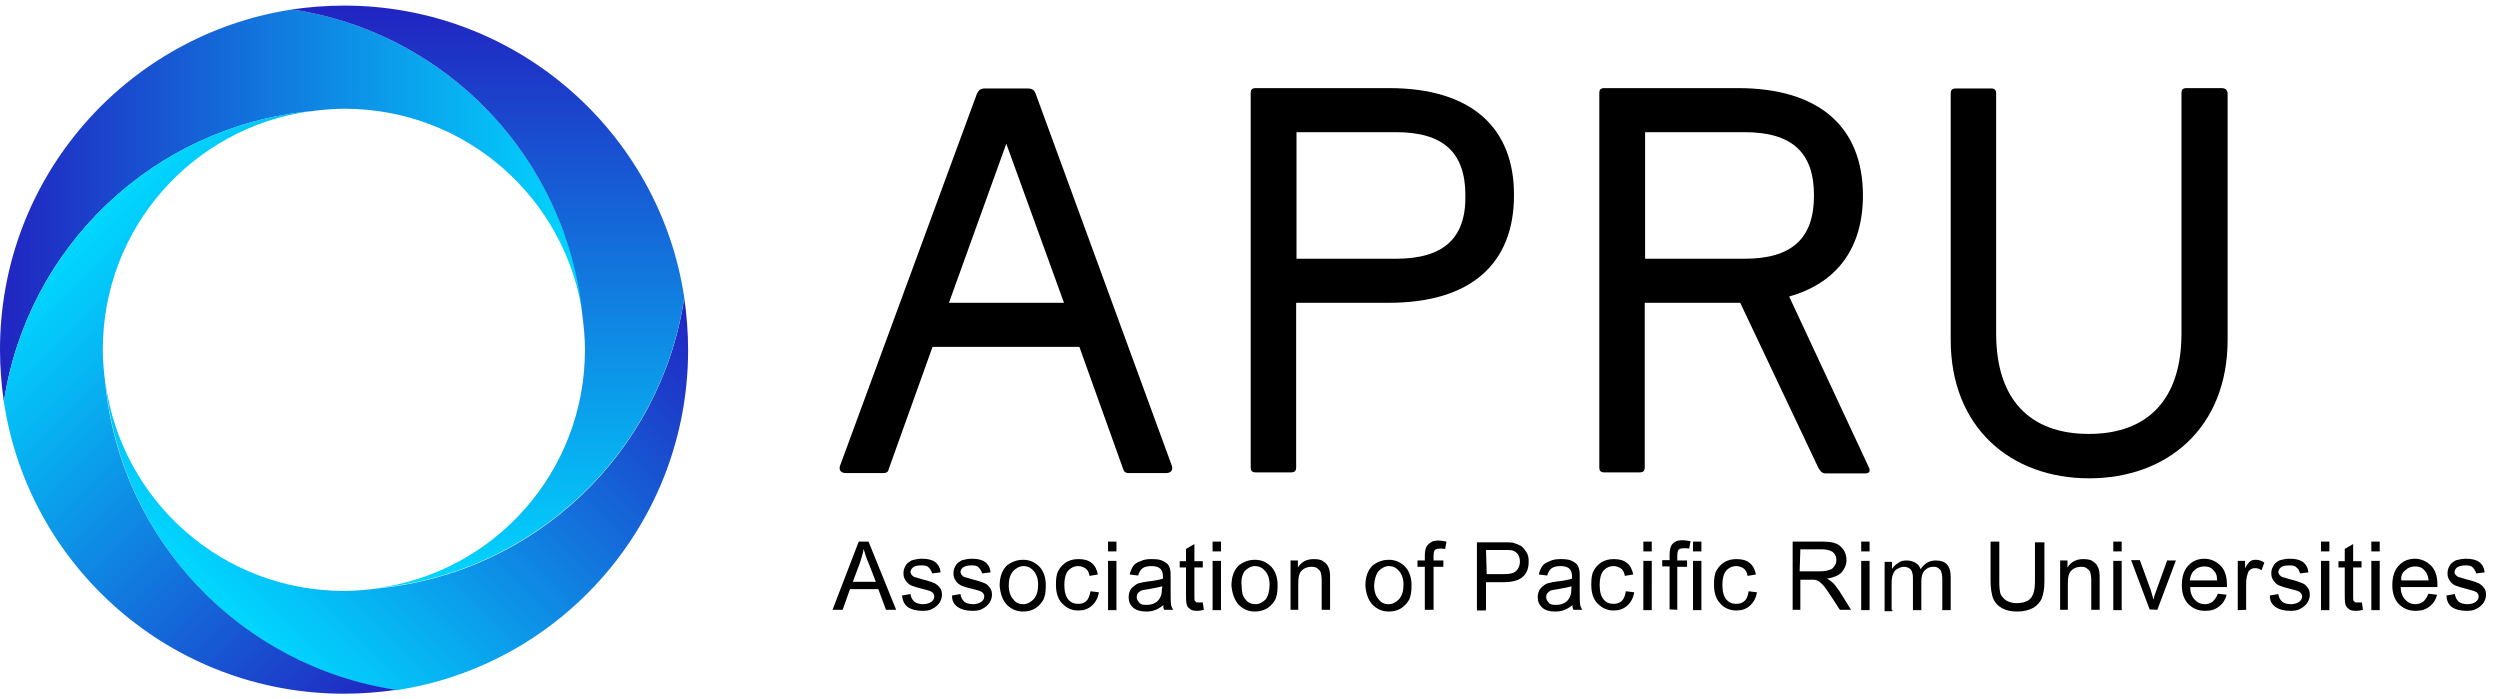 <?xml version="1.0" encoding="utf-8"?>
<!-- Generator: Adobe Illustrator 26.4.1, SVG Export Plug-In . SVG Version: 6.00 Build 0)  -->
<svg version="1.1" id="Layer_1" xmlns="http://www.w3.org/2000/svg" xmlns:xlink="http://www.w3.org/1999/xlink" x="0px" y="0px"
	 viewBox="0 0 715 200" style="enable-background:new 0 0 715 200;" xml:space="preserve">
<style type="text/css">
	.st0{fill:url(#SVGID_1_);}
	.st1{fill:url(#SVGID_00000034809072252605834640000018163887936510079641_);}
	.st2{fill:url(#SVGID_00000096046433828160473770000011468489995775638933_);}
	.st3{fill:url(#SVGID_00000052075186487971937950000004063855973480319616_);}
</style>
<g>
	<path d="M701.2,173.6c1,0.7,2.4,1.1,4.2,1.1c1.1,0,2.1-0.1,2.9-0.6c0.8-0.4,1.5-1,2-1.7c0.4-0.7,0.7-1.4,0.7-2.2
		c0-0.8-0.1-1.5-0.6-2.1c-0.4-0.6-1-1-1.5-1.3c-0.7-0.3-1.8-0.7-3.5-1.1c-1.1-0.3-1.8-0.6-2.1-0.6c-0.4-0.1-0.7-0.4-1-0.7
		c-0.3-0.3-0.3-0.6-0.3-0.8c0-0.4,0.3-1,0.7-1.3c0.4-0.3,1.3-0.6,2.4-0.6c1,0,1.7,0.1,2.1,0.6c0.4,0.4,0.8,1,1,1.7l2.4-0.3
		c-0.1-1-0.4-1.7-0.8-2.2c-0.4-0.6-1-1-1.8-1.3c-0.8-0.3-1.8-0.4-2.9-0.4c-0.7,0-1.4,0.1-2.1,0.3c-0.7,0.1-1.1,0.4-1.5,0.7
		c-0.6,0.4-0.8,0.8-1.1,1.4c-0.3,0.6-0.4,1.1-0.4,1.8c0,0.7,0.1,1.3,0.6,2c0.4,0.7,0.8,1,1.5,1.4c0.7,0.3,2,0.7,3.6,1.1
		c1.3,0.3,2.1,0.6,2.5,0.8c0.4,0.3,0.7,0.7,0.7,1.3c0,0.6-0.3,1.1-0.8,1.5s-1.4,0.7-2.4,0.7s-2-0.3-2.5-0.7c-0.6-0.6-1-1.3-1.1-2.2
		l-2.4,0.4C699.7,171.8,700.3,172.9,701.2,173.6 M687.9,163.1c0.7-0.7,1.7-1.1,2.8-1.1c1.3,0,2.2,0.4,2.9,1.4c0.6,0.6,0.8,1.5,1,2.6
		h-7.8C686.6,164.8,687,163.8,687.9,163.1 M693,172.1c-0.6,0.4-1.4,0.7-2.2,0.7c-1.1,0-2.1-0.4-2.9-1.3c-0.8-0.8-1.3-2-1.3-3.6h10.5
		c0-0.3,0-0.6,0-0.7c0-2.4-0.6-4.2-1.8-5.4s-2.8-2-4.6-2c-2,0-3.5,0.7-4.7,2s-1.8,3.2-1.8,5.6c0,2.2,0.6,4,1.8,5.3
		c1.3,1.3,2.8,2,4.9,2c1.7,0,2.9-0.4,4-1.3c1.1-0.8,1.8-2,2.1-3.3l-2.5-0.3C694.1,170.9,693.6,171.6,693,172.1 M680.6,160.4h-2.4
		v14.1h2.4V160.4z M680.6,154.9h-2.4v2.8h2.4V154.9z M674.3,172.3c-0.4,0-0.7,0-0.8-0.1c-0.1-0.1-0.3-0.3-0.4-0.4
		c-0.1-0.1-0.1-0.7-0.1-1.3v-8.2h2.4v-1.8h-2.4v-4.9l-2.4,1.4v3.5h-1.8v1.8h1.8v8.1c0,1.4,0.1,2.4,0.3,2.8s0.6,0.8,1,1.1
		c0.4,0.3,1.1,0.4,2.1,0.4c0.6,0,1.1-0.1,1.8-0.3l-0.3-2.1C675,172.3,674.6,172.3,674.3,172.3 M666.2,160.4h-2.4v14.1h2.4V160.4z
		 M666.2,154.9h-2.4v2.8h2.4V154.9z M650.8,173.6c1,0.7,2.4,1.1,4.2,1.1c1.1,0,2.1-0.1,2.9-0.6c0.8-0.4,1.5-1,2-1.7
		c0.4-0.7,0.7-1.4,0.7-2.2c0-0.8-0.1-1.5-0.6-2.1c-0.4-0.6-0.8-1-1.5-1.3c-0.7-0.3-1.8-0.7-3.5-1.1c-1.1-0.3-1.8-0.6-2.1-0.6
		c-0.4-0.1-0.7-0.4-1-0.7c-0.1-0.3-0.3-0.6-0.3-0.8c0-0.4,0.3-1,0.7-1.3c0.4-0.4,1.3-0.6,2.4-0.6c1,0,1.7,0.1,2.1,0.6
		c0.6,0.4,0.8,1,1,1.7l2.4-0.3c-0.1-1-0.4-1.7-0.8-2.2c-0.4-0.6-1-1-1.8-1.3c-0.8-0.3-1.8-0.4-2.9-0.4c-0.7,0-1.4,0.1-2.1,0.3
		c-0.7,0.1-1.1,0.4-1.5,0.7c-0.6,0.4-0.8,0.8-1.1,1.4c-0.3,0.6-0.4,1.1-0.4,1.8c0,0.7,0.1,1.3,0.6,2c0.4,0.6,0.8,1,1.5,1.4
		c0.7,0.3,2,0.7,3.6,1.1c1.3,0.3,2.1,0.6,2.4,0.8c0.4,0.3,0.7,0.7,0.7,1.3c0,0.6-0.3,1.1-0.8,1.5s-1.4,0.7-2.4,0.7
		c-1.1,0-2-0.3-2.5-0.7c-0.6-0.6-1-1.3-1.1-2.2l-2.4,0.4C649.1,171.8,649.8,172.9,650.8,173.6 M642.4,174.4V167c0-1,0.1-2,0.4-2.8
		c0.1-0.6,0.4-1,0.8-1.3c0.4-0.3,0.8-0.4,1.4-0.4c0.6,0,1.1,0.1,1.8,0.6l0.8-2.2c-0.8-0.6-1.7-0.8-2.5-0.8c-0.6,0-1.1,0.1-1.5,0.4
		s-1,1-1.5,2v-2.1H640v14.1L642.4,174.4L642.4,174.4z M627.6,163.1c0.7-0.7,1.7-1.1,2.8-1.1c1.3,0,2.2,0.4,2.9,1.4
		c0.6,0.6,0.8,1.5,0.8,2.6h-7.8C626.4,164.8,626.8,163.8,627.6,163.1 M632.8,172.1c-0.6,0.4-1.4,0.7-2.2,0.7c-1.1,0-2.1-0.4-2.9-1.3
		c-0.8-0.8-1.3-2-1.3-3.6h10.5c0-0.3,0-0.6,0-0.7c0-2.4-0.6-4.2-1.8-5.4s-2.8-2-4.6-2c-2,0-3.5,0.7-4.7,2s-1.8,3.2-1.8,5.6
		c0,2.2,0.6,4,1.8,5.3c1.3,1.3,2.8,2,4.9,2c1.7,0,2.9-0.4,4-1.3c1.1-0.8,1.8-2,2.1-3.3l-2.5-0.3
		C633.9,170.9,633.3,171.6,632.8,172.1 M617,174.4l5.3-14.1h-2.5l-3.1,8.6c-0.4,1-0.7,2-0.8,2.6c-0.3-1-0.6-2-0.8-2.8l-3.1-8.5h-2.5
		l5.3,14.1L617,174.4L617,174.4z M606.8,160.4h-2.4v14.1h2.4V160.4z M606.8,154.9h-2.4v2.8h2.4V154.9z M591.4,174.4v-7.7
		c0-1.8,0.4-3.1,1.1-3.6c0.7-0.7,1.7-1,2.6-1c0.7,0,1.3,0.1,1.7,0.4c0.4,0.3,0.8,0.7,1,1.1c0.1,0.4,0.3,1.3,0.3,2.2v8.6h2.4v-8.6
		c0-1.1,0-1.8-0.1-2.4c-0.1-0.7-0.4-1.3-0.7-1.8c-0.4-0.6-0.8-0.8-1.5-1.3c-0.7-0.3-1.5-0.4-2.4-0.4c-2,0-3.5,0.8-4.5,2.4v-2h-2.1
		v14.1h2.2V174.4z M582,166.2c0,2.4-0.4,4-1.3,5c-0.8,0.8-2.1,1.3-4,1.3c-1.1,0-2.1-0.3-2.8-0.7c-0.7-0.4-1.3-1.1-1.7-1.8
		c-0.3-0.8-0.4-2.1-0.4-3.8v-11.3h-2.5v11.3c0,2.1,0.3,3.6,0.7,4.9c0.6,1.3,1.3,2.1,2.5,2.8c1.3,0.7,2.6,1,4.5,1
		c1.8,0,3.3-0.4,4.6-1.1c1.1-0.7,2-1.7,2.4-2.8c0.4-1.1,0.7-2.6,0.7-4.6v-11.3H582L582,166.2L582,166.2z M541,174.4v-7.3
		c0-1.3,0.1-2.2,0.4-2.9c0.3-0.7,0.7-1.3,1.3-1.5c0.6-0.4,1.3-0.6,1.8-0.6c0.8,0,1.5,0.3,2,0.8c0.4,0.6,0.6,1.3,0.6,2.4v9.2h2.4
		v-8.2c0-1.4,0.3-2.5,1-3.2c0.7-0.7,1.5-1,2.5-1c0.6,0,1,0.1,1.4,0.4c0.4,0.3,0.7,0.6,0.8,1s0.3,1.1,0.3,2.1v8.9h2.4V165
		c0-1.7-0.4-2.8-1.1-3.6s-1.8-1.1-3.2-1.1c-1.8,0-3.2,0.8-4.3,2.5c-0.3-0.8-0.7-1.4-1.4-1.8s-1.5-0.7-2.5-0.7c-1,0-1.8,0.1-2.5,0.7
		c-0.7,0.4-1.3,1-1.8,1.7v-2h-2.1v14.1h2.2V174.4z M534.7,160.4h-2.4v14.1h2.4V160.4z M534.7,154.9h-2.4v2.8h2.4V154.9z
		 M514.9,157.1h6.1c1.4,0,2.5,0.3,3.2,0.8c0.7,0.6,1,1.4,1,2.2c0,0.7-0.1,1.3-0.6,1.8c-0.3,0.6-0.8,1-1.5,1.1
		c-0.7,0.3-1.5,0.4-2.8,0.4h-5.6L514.9,157.1L514.9,157.1z M514.9,174.4v-8.6h3.1c0.7,0,1.1,0,1.4,0.1c0.4,0.1,0.8,0.3,1.1,0.6
		c0.4,0.3,0.8,0.7,1.3,1.3c0.4,0.6,1.1,1.5,1.8,2.6l2.6,4h3.2l-3.3-5.3c-0.7-1-1.4-2-2.1-2.6c-0.4-0.3-0.8-0.7-1.5-1
		c1.8-0.3,3.2-0.8,4.2-1.8c0.8-1,1.4-2.1,1.4-3.5c0-1.1-0.3-2.1-0.8-2.9c-0.6-0.8-1.3-1.5-2.1-1.8c-0.8-0.4-2.2-0.6-3.9-0.6h-8.6
		v19.5L514.9,174.4L514.9,174.4z M498.9,171.9c-0.7,0.6-1.4,0.8-2.4,0.8c-1.1,0-2.1-0.4-2.8-1.3c-0.7-0.8-1.1-2.2-1.1-4.2
		c0-1.8,0.4-3.2,1.1-4c0.7-0.8,1.7-1.3,2.9-1.3c0.8,0,1.5,0.3,2.1,0.7c0.6,0.4,1,1.3,1.1,2.1l2.4-0.4c-0.3-1.4-0.8-2.5-1.8-3.3
		c-1-0.8-2.2-1.1-3.8-1.1c-1.3,0-2.4,0.3-3.3,0.8c-1,0.6-1.8,1.4-2.4,2.5c-0.6,1.1-0.7,2.5-0.7,4c0,2.4,0.6,4.2,1.8,5.4
		c1.1,1.3,2.8,2,4.6,2c1.5,0,2.8-0.4,3.9-1.4c1.1-1,1.7-2.2,2-3.8l-2.4-0.3C499.9,170.5,499.5,171.4,498.9,171.9 M486.6,160.4h-2.4
		v14.1h2.4V160.4z M486.6,154.9h-2.4v2.8h2.4V154.9z M479.7,174.4v-12.3h2.8v-1.8h-2.8v-1c0-1.1,0.1-1.8,0.4-2.1
		c0.3-0.3,0.8-0.4,1.7-0.4c0.4,0,0.8,0,1.3,0.1l0.4-2.1c-0.7-0.1-1.5-0.3-2.4-0.3c-1.3,0-2.2,0.4-2.8,1.1c-0.6,0.7-0.8,1.8-0.8,3.2
		v1.4h-2.1v1.8h2.1v12.3L479.7,174.4L479.7,174.4z M472.4,160.4H470v14.1h2.4V160.4z M472.4,154.9H470v2.8h2.4V154.9z M463.8,171.9
		c-0.7,0.6-1.4,0.8-2.4,0.8c-1.1,0-2.1-0.4-2.8-1.3c-0.7-0.8-1.1-2.2-1.1-4.2c0-1.8,0.4-3.2,1.1-4c0.7-0.8,1.7-1.3,2.9-1.3
		c0.8,0,1.5,0.3,2.1,0.7c0.6,0.4,1,1.3,1.1,2.1l2.4-0.4c-0.3-1.4-0.8-2.5-1.8-3.3c-1-0.8-2.2-1.1-3.8-1.1c-1.3,0-2.4,0.3-3.3,0.8
		c-1,0.6-1.8,1.4-2.4,2.5s-0.7,2.5-0.7,4c0,2.4,0.6,4.2,1.8,5.4s2.6,2,4.6,2c1.5,0,2.8-0.4,3.9-1.4c1.1-1,1.7-2.2,2-3.8l-2.4-0.3
		C464.8,170.5,464.3,171.4,463.8,171.9 M449.4,168.3c0,1.1-0.1,1.8-0.4,2.4c-0.3,0.7-0.8,1.3-1.5,1.7c-0.7,0.4-1.5,0.6-2.5,0.6
		c-1,0-1.7-0.1-2.1-0.7c-0.4-0.4-0.7-1-0.7-1.5c0-0.4,0.1-0.8,0.3-1.1c0.3-0.3,0.6-0.6,1-0.8c0.4-0.1,1.1-0.3,2.1-0.4
		c1.7-0.3,3.1-0.6,3.9-0.8L449.4,168.3L449.4,168.3z M450,174.4h2.5c-0.3-0.6-0.6-1.1-0.6-1.7c-0.1-0.6-0.1-2-0.1-4.2v-3.2
		c0-1.1,0-1.8-0.1-2.2c-0.1-0.7-0.4-1.3-0.7-1.7c-0.4-0.4-1-0.8-1.7-1.1c-0.7-0.3-1.7-0.4-2.9-0.4s-2.2,0.1-3.2,0.6
		c-1,0.4-1.7,0.8-2.1,1.4c-0.4,0.6-0.8,1.4-1,2.4l2.4,0.3c0.3-1,0.7-1.7,1.3-2.1c0.6-0.4,1.4-0.6,2.5-0.6c1.3,0,2.1,0.3,2.6,0.8
		c0.4,0.4,0.7,1.1,0.7,2.1c0,0.1,0,0.3,0,0.7c-1,0.3-2.4,0.6-4.3,0.8c-1,0.1-1.7,0.3-2.1,0.4c-0.7,0.1-1.3,0.4-1.7,0.8
		c-0.6,0.4-1,0.8-1.3,1.4c-0.3,0.6-0.4,1.3-0.4,2c0,1.1,0.4,2.1,1.3,2.9s2.1,1.1,3.6,1.1c1,0,1.8-0.1,2.6-0.4
		c0.8-0.3,1.7-0.8,2.5-1.5C449.6,173.3,449.8,174,450,174.4 M425,157.3h5c1.1,0,2,0,2.4,0.1c0.7,0.1,1.3,0.6,1.7,1.1
		c0.4,0.6,0.6,1.3,0.6,2.1c0,1.1-0.4,2-1,2.6c-0.6,0.7-1.8,1-3.5,1h-5L425,157.3L425,157.3z M425,174.4v-7.9h5
		c2.8,0,4.6-0.6,5.7-1.7c1.1-1.1,1.5-2.5,1.5-4.2c0-1-0.1-1.8-0.6-2.6s-1-1.4-1.5-1.8c-0.7-0.4-1.4-0.7-2.4-1
		c-0.7-0.1-1.7-0.1-2.9-0.1h-7.4v19.5h2.5V174.4z M410,174.4v-12.3h2.8v-1.8H410v-1.3c0-0.8,0.1-1.4,0.4-1.7
		c0.3-0.3,0.8-0.4,1.5-0.4c0.4,0,1,0,1.4,0.1l0.4-2.1c-0.8-0.1-1.5-0.3-2.2-0.3c-1,0-1.8,0.1-2.4,0.6c-0.6,0.4-1,0.8-1.3,1.5
		c-0.1,0.4-0.3,1.1-0.3,2.1v1.5h-2.1v1.8h2.1v12.3h2.4V174.4z M394.3,163.3c0.8-0.8,1.8-1.4,2.9-1.4s2.1,0.4,2.9,1.4
		c0.8,0.8,1.3,2.2,1.3,3.9c0,1.8-0.4,3.2-1.3,4.2c-0.8,0.8-1.8,1.4-2.9,1.4c-1.3,0-2.2-0.4-2.9-1.4c-0.8-0.8-1.3-2.2-1.3-4
		C393.1,165.7,393.5,164.3,394.3,163.3 M392.5,172.9c1.3,1.3,2.8,2,4.7,2c1.3,0,2.4-0.3,3.3-0.8c1-0.6,1.8-1.4,2.4-2.4
		c0.6-1,0.8-2.5,0.8-4.3c0-2.2-0.6-4-1.8-5.3c-1.3-1.3-2.8-2-4.7-2c-1.8,0-3.2,0.6-4.5,1.5c-1.4,1.3-2.2,3.2-2.2,5.9
		C390.7,169.8,391.3,171.6,392.5,172.9 M371.3,174.4v-7.7c0-1.8,0.4-3.1,1.1-3.6c0.7-0.7,1.7-1,2.6-1c0.7,0,1.3,0.1,1.7,0.4
		c0.4,0.3,0.8,0.7,1,1.1c0.1,0.4,0.3,1.3,0.3,2.2v8.6h2.4v-8.6c0-1.1,0-1.8-0.1-2.4c-0.1-0.7-0.4-1.3-0.7-1.8
		c-0.4-0.6-0.8-0.8-1.5-1.3c-0.7-0.3-1.5-0.4-2.4-0.4c-2,0-3.5,0.8-4.5,2.4v-2h-2.1v14.1h2.2V174.4z M356,163.3
		c0.8-0.8,1.8-1.4,2.9-1.4c1.1,0,2.1,0.4,2.9,1.4c0.8,0.8,1.3,2.2,1.3,3.9c0,1.8-0.4,3.2-1.1,4.2c-0.8,0.8-1.8,1.4-2.9,1.4
		s-2.2-0.4-2.9-1.4c-0.8-0.8-1.1-2.2-1.1-4C354.9,165.7,355.3,164.3,356,163.3 M354.2,172.9c1.3,1.3,2.8,2,4.7,2
		c1.3,0,2.4-0.3,3.3-0.8s1.8-1.4,2.4-2.4c0.6-1,0.8-2.5,0.8-4.3c0-2.2-0.6-4-1.8-5.3c-1.3-1.3-2.8-2-4.7-2c-1.8,0-3.2,0.6-4.5,1.5
		c-1.4,1.3-2.2,3.2-2.2,5.9C352.4,169.8,353.1,171.6,354.2,172.9 M349.2,160.4h-2.4v14.1h2.4V160.4z M349.2,154.9h-2.4v2.8h2.4
		V154.9z M342.9,172.3c-0.4,0-0.7,0-0.8-0.1c-0.1-0.1-0.3-0.3-0.4-0.4c-0.1-0.1-0.1-0.7-0.1-1.3v-8.2h2.4v-1.8h-2.4v-4.9l-2.4,1.4
		v3.5h-1.8v1.8h1.8v8.1c0,1.4,0.1,2.4,0.3,2.8c0.1,0.4,0.6,0.8,1,1.1c0.4,0.3,1.1,0.4,2,0.4c0.6,0,1.1-0.1,1.8-0.3l-0.3-2.1
		C343.4,172.3,343.2,172.3,342.9,172.3 M332.3,168.3c0,1.1-0.1,1.8-0.4,2.4c-0.3,0.7-0.8,1.3-1.5,1.7c-0.7,0.4-1.5,0.6-2.5,0.6
		s-1.7-0.1-2.1-0.7c-0.4-0.4-0.7-1-0.7-1.5c0-0.4,0.1-0.8,0.3-1.1c0.3-0.3,0.6-0.6,1-0.8c0.4-0.1,1.1-0.3,2.1-0.4
		c1.7-0.3,3.1-0.6,3.9-0.8V168.3L332.3,168.3z M333,174.4h2.5c-0.3-0.6-0.6-1.1-0.6-1.7c-0.1-0.6-0.1-2-0.1-4.2v-3.2
		c0-1.1,0-1.8-0.1-2.2c-0.1-0.7-0.4-1.3-0.7-1.7c-0.4-0.4-1-0.8-1.7-1.1c-0.7-0.3-1.7-0.4-2.9-0.4c-1.3,0-2.2,0.1-3.2,0.6
		c-1,0.3-1.7,0.8-2.1,1.4c-0.4,0.6-0.8,1.4-1,2.4l2.4,0.3c0.3-1,0.7-1.7,1.3-2.1c0.6-0.4,1.4-0.6,2.5-0.6c1.3,0,2.1,0.3,2.6,0.8
		c0.4,0.4,0.7,1.1,0.7,2.1c0,0.1,0,0.3,0,0.7c-1,0.3-2.4,0.6-4.3,0.8c-1,0.1-1.7,0.3-2.1,0.4c-0.7,0.1-1.3,0.4-1.7,0.8
		c-0.6,0.4-1,0.8-1.3,1.4c-0.3,0.6-0.4,1.3-0.4,2c0,1.1,0.4,2.1,1.3,2.9c0.8,0.7,2.1,1.1,3.6,1.1c1,0,1.8-0.1,2.6-0.4
		c0.8-0.3,1.7-0.8,2.5-1.5C332.6,173.3,332.7,174,333,174.4 M319.3,160.4h-2.4v14.1h2.4V160.4z M319.3,154.9h-2.4v2.8h2.4V154.9z
		 M310.7,171.9c-0.7,0.6-1.4,0.8-2.4,0.8c-1.1,0-2.1-0.4-2.8-1.3c-0.7-0.8-1.1-2.2-1.1-4.2c0-1.8,0.4-3.2,1.1-4
		c0.7-0.8,1.7-1.3,2.9-1.3c0.8,0,1.5,0.3,2.1,0.7s1,1.3,1.1,2.1l2.4-0.4c-0.3-1.4-0.8-2.5-1.8-3.3c-1-0.8-2.2-1.1-3.8-1.1
		c-1.3,0-2.4,0.3-3.3,0.8c-1,0.6-1.8,1.4-2.4,2.5c-0.6,1.1-0.7,2.5-0.7,4c0,2.4,0.6,4.2,1.8,5.4c1.3,1.3,2.6,2,4.6,2
		c1.5,0,2.8-0.4,3.9-1.4c1.1-1,1.7-2.2,2-3.8l-2.4-0.3C311.6,170.5,311.2,171.4,310.7,171.9 M289.8,163.3c0.8-0.8,1.8-1.4,2.9-1.4
		c1.1,0,2.1,0.4,2.9,1.4c0.8,0.8,1.3,2.2,1.3,3.9c0,1.8-0.4,3.2-1.3,4.2c-0.8,0.8-1.8,1.4-2.9,1.4c-1.3,0-2.2-0.4-2.9-1.4
		c-0.8-0.8-1.3-2.2-1.3-4C288.5,165.7,288.9,164.3,289.8,163.3 M287.9,172.9c1.3,1.3,2.8,2,4.7,2c1.3,0,2.4-0.3,3.3-0.8
		s1.8-1.4,2.4-2.4c0.6-1,0.8-2.5,0.8-4.3c0-2.2-0.6-4-1.8-5.3c-1.3-1.3-2.8-2-4.7-2c-1.8,0-3.2,0.6-4.5,1.5
		c-1.4,1.3-2.2,3.2-2.2,5.9C286.1,169.8,286.7,171.6,287.9,172.9 M273.9,173.6c1,0.7,2.4,1.1,4.2,1.1c1.1,0,2.1-0.1,2.9-0.6
		c0.8-0.4,1.5-1,2-1.7c0.4-0.7,0.7-1.4,0.7-2.2c0-0.8-0.1-1.5-0.6-2.1c-0.4-0.6-0.8-1-1.5-1.3c-0.7-0.3-1.8-0.7-3.5-1.1
		c-1.1-0.3-1.8-0.6-2.1-0.6c-0.4-0.1-0.7-0.4-1-0.7c-0.1-0.3-0.3-0.6-0.3-0.8c0-0.4,0.3-1,0.7-1.3c0.4-0.3,1.3-0.6,2.4-0.6
		c1,0,1.7,0.1,2.1,0.6c0.4,0.4,0.8,1,1,1.7l2.4-0.3c-0.1-1-0.4-1.7-0.8-2.2c-0.4-0.6-1-1-1.8-1.3s-1.8-0.4-2.9-0.4
		c-0.7,0-1.4,0.1-2.1,0.3c-0.7,0.1-1.1,0.4-1.5,0.7c-0.6,0.4-0.8,0.8-1.1,1.4c-0.3,0.6-0.4,1.1-0.4,1.8c0,0.7,0.1,1.3,0.6,2
		c0.4,0.7,0.8,1,1.5,1.4c0.7,0.4,2,0.7,3.6,1.1c1.3,0.3,2.1,0.6,2.4,0.8c0.4,0.3,0.7,0.7,0.7,1.3c0,0.6-0.3,1.1-0.8,1.5
		c-0.6,0.4-1.4,0.7-2.4,0.7s-2-0.3-2.5-0.7c-0.6-0.6-1-1.3-1.1-2.2l-2.4,0.4C272.2,171.8,272.9,172.9,273.9,173.6 M259.6,173.6
		c1,0.7,2.4,1.1,4.2,1.1c1.1,0,2.1-0.1,2.9-0.6c0.8-0.4,1.5-1,2-1.7c0.4-0.7,0.7-1.4,0.7-2.2c0-0.8-0.1-1.5-0.6-2.1
		c-0.4-0.6-1-1-1.5-1.3c-0.7-0.3-1.8-0.7-3.5-1.1c-1.1-0.3-1.8-0.6-2.1-0.6c-0.4-0.1-0.7-0.4-1-0.7c-0.1-0.3-0.3-0.6-0.3-0.8
		c0-0.4,0.3-1,0.7-1.3c0.4-0.4,1.3-0.6,2.4-0.6c1,0,1.7,0.1,2.1,0.6c0.4,0.4,0.8,1,1,1.7l2.4-0.3c-0.1-1-0.4-1.7-0.8-2.2
		c-0.4-0.6-1-1-1.8-1.3s-1.8-0.4-2.9-0.4c-0.7,0-1.4,0.1-2.1,0.3c-0.7,0.1-1.1,0.4-1.5,0.7c-0.6,0.4-0.8,0.8-1.1,1.4
		c-0.3,0.6-0.4,1.1-0.4,1.8c0,0.7,0.1,1.3,0.6,2c0.4,0.6,0.8,1,1.5,1.4c0.7,0.3,2,0.7,3.6,1.1c1.3,0.3,2.1,0.6,2.4,0.8
		c0.4,0.3,0.7,0.7,0.7,1.3c0,0.6-0.3,1.1-0.8,1.5c-0.6,0.4-1.4,0.7-2.4,0.7c-1,0-2-0.3-2.5-0.7c-0.6-0.6-1-1.3-1.1-2.2l-2.4,0.4
		C258.1,171.8,258.7,172.9,259.6,173.6 M246,160.8c0.4-1.3,0.8-2.5,1-3.8c0.3,1.1,0.7,2.4,1.4,4l2.1,5.4h-6.6L246,160.8z M241,174.4
		l2.1-5.9h8.1l2.2,5.9h2.9l-7.9-19.5h-2.8l-7.5,19.5H241z"/>
	<g>
		
			<linearGradient id="SVGID_1_" gradientUnits="userSpaceOnUse" x1="254.683" y1="-913.052" x2="254.683" y2="-756.307" gradientTransform="matrix(0.707 0.707 -0.707 0.707 -650.995 529.665)">
			<stop  offset="0" style="stop-color:#2124C1"/>
			<stop  offset="1" style="stop-color:#00D8FF"/>
		</linearGradient>
		<path class="st0" d="M107.9,168.3c-3.1,0.4-6.3,0.7-9.5,0.7c-34.9,0-63.6-25.8-68.2-59.4c4.3,45,38.9,81.2,83.1,87.8
			c47.3-7.1,83.5-48,83.5-97.3c0-5-0.4-10-1.1-14.9C189.1,129.4,153,164,107.9,168.3z"/>
		
			<linearGradient id="SVGID_00000132797852307610604830000008897615936119552922_" gradientUnits="userSpaceOnUse" x1="127.347" y1="-793.296" x2="245.173" y2="-911.122" gradientTransform="matrix(0.707 0.707 -0.707 0.707 -650.995 529.665)">
			<stop  offset="0" style="stop-color:#2124C1"/>
			<stop  offset="1" style="stop-color:#00D8FF"/>
		</linearGradient>
		<path style="fill:url(#SVGID_00000132797852307610604830000008897615936119552922_);" d="M89,31.8c3.1-0.4,6.3-0.7,9.5-0.7
			c34.9,0,63.6,25.8,68.2,59.4c-4.3-45-38.9-81.2-83.1-87.8C36.3,9.9,0,50.6,0,100c0,5,0.4,10,1.1,14.9C7.8,70.6,43.9,36.1,89,31.8z
			"/>
		
			<linearGradient id="SVGID_00000176023019271007786540000005165711997511216276_" gradientUnits="userSpaceOnUse" x1="185.625" y1="-932.525" x2="303.451" y2="-814.699" gradientTransform="matrix(0.707 0.707 -0.707 0.707 -650.995 529.665)">
			<stop  offset="0" style="stop-color:#2124C1"/>
			<stop  offset="1" style="stop-color:#00D8FF"/>
		</linearGradient>
		<path style="fill:url(#SVGID_00000176023019271007786540000005165711997511216276_);" d="M166.6,90.5c0.4,3.1,0.7,6.3,0.7,9.5
			c0,34.9-25.8,63.6-59.4,68.2c45-4.3,81.2-38.9,87.8-83.1c-7.1-47.3-48-83.5-97.3-83.5c-5,0-10,0.4-14.9,1.1
			C127.9,9.3,162.3,45.5,166.6,90.5z"/>
		
			<linearGradient id="SVGID_00000176036673612969305980000005270696050357283752_" gradientUnits="userSpaceOnUse" x1="305.472" y1="-805.244" x2="148.678" y2="-805.244" gradientTransform="matrix(0.707 0.707 -0.707 0.707 -650.995 529.665)">
			<stop  offset="0" style="stop-color:#2124C1"/>
			<stop  offset="1" style="stop-color:#00D8FF"/>
		</linearGradient>
		<path style="fill:url(#SVGID_00000176036673612969305980000005270696050357283752_);" d="M30.1,109.5c-0.4-3.1-0.7-6.3-0.7-9.5
			c0-34.9,25.8-63.6,59.4-68.2c-44.9,4.3-81,38.8-87.7,83.1c7.1,47.3,48,83.5,97.3,83.5c5,0,10-0.4,14.9-1.1
			C69,190.6,34.4,154.5,30.1,109.5z"/>
	</g>
	<g>
		<path d="M397.3,25.2h-38.1c-1.1,0-1.5,0.4-1.5,1.5v106.9c0,1.1,0.4,1.5,1.5,1.5h10c1.1,0,1.5-0.4,1.5-1.5V86.6h26.5
			c23.6,0,35.8-11.3,35.8-30.7C433.1,36.5,420.8,25.2,397.3,25.2z M399.2,74h-28.4V37.8h28.4c13.5,0,19.9,5.7,19.9,18.1
			C419.3,68.3,412.7,74,399.2,74z"/>
		<path d="M635.4,25.2h-10c-1.1,0-1.5,0.4-1.5,1.5v68.7c0,18.7-9.5,28.7-26.5,28.7s-26.5-10-26.5-28.7V26.8c0-1.1-0.4-1.5-1.5-1.5
			h-10c-1.1,0-1.5,0.4-1.5,1.5v70.4c0,25.1,17.2,39.6,39.6,39.6c22.4,0,39.6-14.5,39.6-39.6V26.8C637.1,25.8,636.5,25.2,635.4,25.2z
			"/>
		<path d="M511.7,84.8c13.9-3.9,21.1-14.1,21.1-28.9c0-19.4-12.3-30.7-35.8-30.7h-38.1c-1.1,0-1.5,0.4-1.5,1.5v106.9
			c0,1.1,0.4,1.5,1.5,1.5h10c1.1,0,1.5-0.4,1.5-1.5V86.6H497c0.3,0,0.4,0,0.7,0l22.4,47.3c0.7,1.1,1.1,1.5,2.2,1.5h11
			c1.1,0,1.7-0.4,1.3-1.5L511.7,84.8z M470.5,37.8h28.4c13.5,0,19.9,5.7,19.9,18.1S512.4,74,498.9,74h-28.4V37.8z"/>
		<path d="M296.2,26.8c-0.4-1.1-1-1.5-2.4-1.5h-12c-1.4,0-1.8,0.4-2.4,1.5l-39,106c-0.7,1.5,0,2.5,1.5,2.5h10.6
			c1.3,0,1.5-0.4,1.8-1.5l10.9-30.4l1.5-4.2h42l1.5,4.2l10.9,30.4c0.3,1.1,0.7,1.5,1.8,1.5h10.6c1.5,0,2.2-1,1.5-2.5L296.2,26.8z
			 M287.8,41.1l16.5,45.5h-32.9L287.8,41.1z"/>
	</g>
</g>
</svg>

